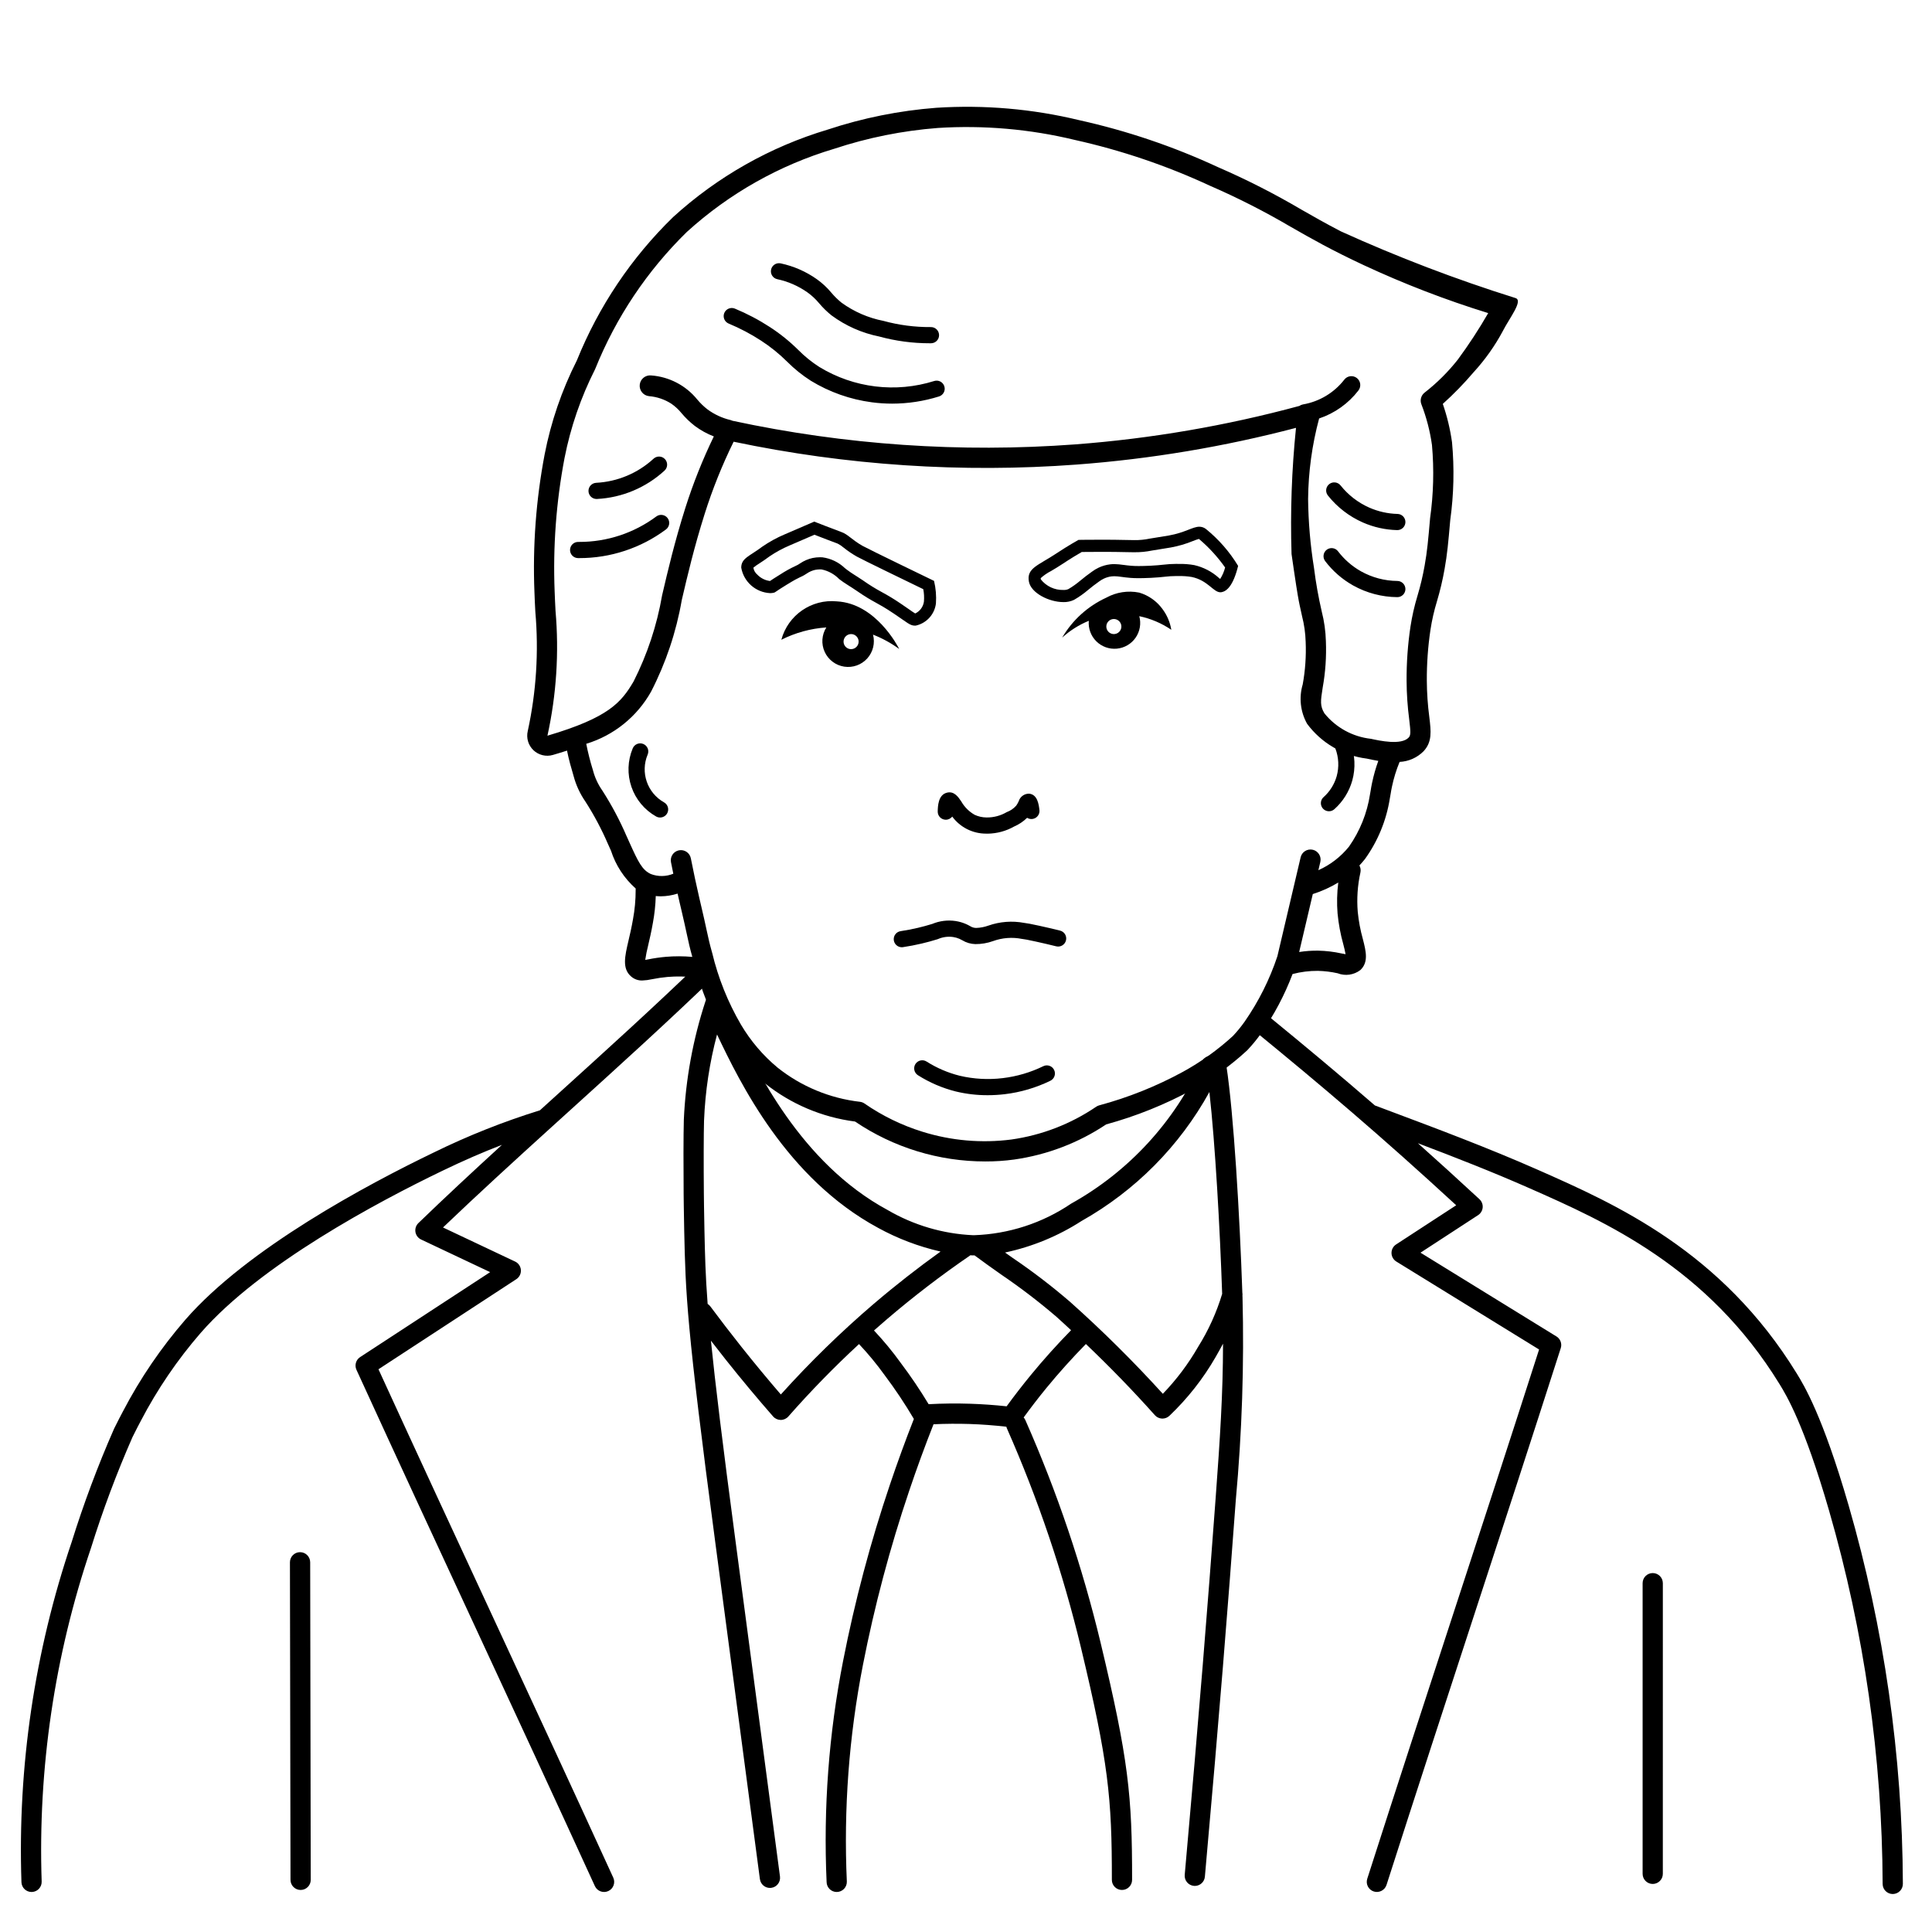 <?xml version="1.0" encoding="UTF-8"?>
<!-- Uploaded to: SVG Find, www.svgrepo.com, Generator: SVG Find Mixer Tools -->
<svg fill="#000000" width="800px" height="800px" version="1.1" viewBox="144 144 512 512" xmlns="http://www.w3.org/2000/svg">
 <g>
  <path d="m405.8 364.93c-0.168 0-0.336-0.004-0.512-0.012v0.004c-3.527-0.004-6.848-1.68-8.941-4.523-0.414 0.547-1.07 0.859-1.754 0.836-1.188-0.031-2.121-1.016-2.09-2.199 0.039-1.41 0.113-4.352 2.41-4.961 1.926-0.512 3.031 1.121 3.836 2.316v0.004c0.844 1.48 2.07 2.703 3.551 3.543 0.988 0.457 2.066 0.695 3.152 0.699 1.875 0.023 3.723-0.465 5.34-1.414 0.973-0.359 1.844-0.953 2.527-1.734 0.25-0.359 0.469-0.746 0.648-1.148 0.367-1.219 1.504-2.039 2.777-2.008 2.227 0.234 2.543 2.894 2.715 4.324 0.098 0.816-0.285 1.621-0.98 2.062-0.699 0.441-1.586 0.445-2.285 0.008-1.004 0.984-2.18 1.77-3.469 2.324-2.117 1.191-4.496 1.836-6.926 1.879z"/>
  <path d="m405.76 434.24c-2.844 0.012-5.676-0.32-8.441-0.984-3.562-0.891-6.957-2.348-10.059-4.312-0.48-0.305-0.82-0.785-0.945-1.344-0.125-0.555-0.023-1.137 0.277-1.617 0.637-1 1.961-1.297 2.961-0.664 2.715 1.723 5.688 2.996 8.809 3.773 3.719 0.871 7.562 1.082 11.355 0.625 3.742-0.441 7.383-1.512 10.766-3.164 1.066-0.52 2.348-0.078 2.867 0.988 0.52 1.062 0.078 2.348-0.988 2.867-3.816 1.863-7.922 3.07-12.145 3.57-1.477 0.172-2.969 0.262-4.457 0.262z"/>
  <path d="m496.19 358.99c-0.891 0-1.688-0.547-2.004-1.379s-0.09-1.773 0.574-2.363c1.668-1.484 2.875-3.414 3.481-5.562 0.66-2.41 0.539-4.969-0.344-7.305-0.422-1.105 0.137-2.348 1.242-2.766 1.109-0.422 2.348 0.137 2.766 1.242 1.207 3.195 1.371 6.691 0.465 9.984-0.824 2.938-2.473 5.578-4.754 7.606-0.391 0.352-0.898 0.547-1.426 0.543z"/>
  <path d="m318.93 360.65c-0.367 0-0.73-0.094-1.051-0.273-3.066-1.727-5.394-4.519-6.539-7.848-1.145-3.328-1.023-6.961 0.34-10.207 0.215-0.527 0.637-0.945 1.164-1.164s1.121-0.215 1.645 0.004c0.527 0.223 0.945 0.641 1.16 1.172 0.215 0.527 0.211 1.121-0.016 1.645-1.977 4.711-0.105 10.156 4.352 12.66 0.848 0.477 1.27 1.469 1.02 2.41-0.246 0.945-1.098 1.602-2.074 1.602z"/>
  <path d="m473.26 487.38c0.035-0.27 0.023-0.547-0.027-0.816-0.695-20.43-2.293-47.586-4.234-60.141-0.211-1.34-1.391-2.309-2.742-2.258-0.082-0.051-0.164-0.098-0.246-0.141-0.648-0.289-1.387-0.309-2.051-0.055-0.664 0.258-1.199 0.766-1.488 1.414-7.215 15.91-19.344 29.09-34.609 37.59-7.609 5.156-16.52 8.055-25.703 8.367h-0.293c-7.973-0.359-15.738-2.648-22.633-6.672-23.102-12.469-34.957-37.418-40.652-49.41-0.496-1.047-0.949-1.996-1.355-2.828-0.262-0.535-0.699-0.965-1.234-1.223l0.09-0.305c0.445-1.414-0.34-2.918-1.754-3.363-1.414-0.441-2.918 0.344-3.359 1.758-3.336 10.164-5.269 20.738-5.746 31.426-0.117 4.031-0.113 13.188-0.051 19.754 0 0 0.051 5.066 0.152 9.699 0.367 16.527 0.551 24.824 8.266 82.82l11.793 88.996h0.004c0.176 1.332 1.312 2.328 2.656 2.328 0.117 0 0.234-0.008 0.355-0.023 1.465-0.195 2.5-1.543 2.305-3.008l-11.797-89c-3.445-25.906-5.383-41.832-6.504-52.996 1.289 1.672 2.586 3.34 3.891 4.981 4.059 5.109 8.297 10.191 12.59 15.105h0.004c0.508 0.582 1.242 0.914 2.012 0.918h0.004c0.773 0 1.508-0.332 2.016-0.91 5.906-6.719 12.16-13.125 18.727-19.195 2.426 2.57 4.676 5.301 6.742 8.168 2.816 3.742 5.418 7.637 7.797 11.676-2.238 5.707-4.371 11.531-6.328 17.352v-0.004c-5.176 15.316-9.332 30.961-12.438 46.828-3.781 19.273-5.242 38.93-4.359 58.551 0.023 1.461 1.215 2.629 2.676 2.633h0.051v-0.004c0.711-0.012 1.387-0.305 1.883-0.816 0.492-0.512 0.762-1.199 0.75-1.91-0.871-19.254 0.562-38.539 4.266-57.449 3.062-15.629 7.156-31.035 12.254-46.121 1.992-5.922 4.164-11.852 6.453-17.652 3.199-0.148 6.422-0.172 9.609-0.07 3.223 0.105 6.473 0.359 9.688 0.719 0.031 0.137 0.074 0.266 0.129 0.395 8.285 18.746 14.859 38.207 19.645 58.137 7.254 30.277 8.215 39.793 8.191 61.551-0.004 0.711 0.277 1.395 0.781 1.898 0.5 0.504 1.184 0.785 1.895 0.785h0.004c1.477 0 2.68-1.195 2.68-2.676 0.027-22.27-0.953-31.984-8.336-62.809-4.859-20.246-11.539-40.012-19.957-59.055-0.113-0.246-0.262-0.477-0.445-0.676 1.93-2.637 3.926-5.25 5.992-7.766 3.305-4.035 6.836-7.953 10.504-11.699 6.344 6.047 12.477 12.355 18.285 18.867 0.48 0.539 1.164 0.863 1.891 0.895l0.109 0.004v-0.004c0.688 0 1.348-0.262 1.848-0.738 4.82-4.586 8.957-9.848 12.27-15.617 0.715-1.246 1.348-2.391 1.938-3.492-0.012 13.297-0.793 25.145-1.961 40.98-2.129 28.875-4.238 55.645-8.191 99.797l0.004-0.004c-0.133 1.477 0.957 2.777 2.434 2.91 0.082 0.008 0.16 0.012 0.242 0.012h-0.004c1.387-0.004 2.547-1.062 2.668-2.441 3.953-44.188 6.066-70.977 8.199-99.879v-0.004c1.641-17.871 2.231-35.824 1.773-53.77zm-122.33 26.172c-3.555-4.133-7.059-8.367-10.438-12.617-2.793-3.516-5.574-7.133-8.258-10.742-0.191-0.254-0.43-0.473-0.703-0.645-0.586-7.676-0.703-12.926-0.848-19.488-0.102-4.598-0.152-9.629-0.152-9.633-0.074-7.66-0.055-16.062 0.047-19.543h0.004c0.309-7.68 1.461-15.305 3.441-22.734 6.043 12.715 18.395 38.137 42.664 51.234v0.004c5.203 2.856 10.781 4.973 16.57 6.289-6.07 4.356-11.988 8.977-17.645 13.812l-0.004-0.004c-8.738 7.481-16.984 15.52-24.68 24.07zm66.188-5.078c-2.184 2.664-4.316 5.422-6.352 8.211-3.184-0.344-6.402-0.57-9.59-0.676-3.676-0.121-7.394-0.082-11.074 0.117v0.008c-2.289-3.793-4.769-7.465-7.434-11-2.164-3-4.519-5.852-7.051-8.543 1.152-1.02 2.309-2.031 3.477-3.027 7.008-5.988 14.328-11.598 21.934-16.805 0.039-0.027 0.07-0.062 0.109-0.094 0.227 0.008 0.465 0.031 0.691 0.031h0.328l0.113-0.004c2.188 1.641 4.481 3.258 6.906 4.969v0.008c5.152 3.488 10.102 7.266 14.824 11.32 1.297 1.156 2.566 2.352 3.848 3.531-3.746 3.828-7.352 7.832-10.73 11.957zm44.406-7.562c-2.598 4.523-5.742 8.707-9.359 12.461-7.769-8.551-15.977-16.691-24.598-24.383-4.871-4.191-9.98-8.102-15.305-11.703-0.656-0.461-1.277-0.906-1.914-1.355h0.004c7.199-1.531 14.059-4.356 20.246-8.344 14.258-8.023 26-19.863 33.902-34.188 1.547 13.812 2.793 36.109 3.383 53.492-1.488 4.934-3.625 9.648-6.359 14.02zm-155 140.69c0.617 1.344 0.023 2.938-1.324 3.551-1.344 0.617-2.934 0.023-3.551-1.32-10.957-23.945-21.449-46.551-31.594-68.414-10.145-21.859-20.637-44.465-31.594-68.414-0.551-1.207-0.141-2.633 0.973-3.359l34.457-22.516-18.293-8.645h-0.004c-0.793-0.375-1.355-1.117-1.5-1.988-0.141-0.867 0.148-1.75 0.781-2.363 6.973-6.746 14.5-13.734 22.152-20.734-5.109 1.961-10.168 4.164-15.832 6.894-17.109 8.242-48.176 24.777-63.992 42.922h-0.004c-6.18 7.125-11.508 14.949-15.871 23.312-0.523 0.988-1.309 2.481-2.238 4.367v0.004c-4.203 9.574-7.867 19.379-10.984 29.359-9.641 28.43-14.066 58.363-13.066 88.363 0.055 1.48-1.102 2.723-2.582 2.773l-0.098 0.004c-1.441-0.004-2.625-1.145-2.676-2.586-1.031-30.605 3.477-61.145 13.305-90.148 3.18-10.191 6.922-20.199 11.215-29.977l0.047-0.105c0.973-1.98 1.793-3.531 2.336-4.559v0.004c4.555-8.734 10.117-16.898 16.574-24.336 16.449-18.863 48.23-35.805 65.707-44.227 9.098-4.469 18.531-8.219 28.211-11.219 1.648-1.496 3.297-2.988 4.938-4.477 12.566-11.387 25.562-23.16 37.012-34.242v0.004c1.066-1.027 2.762-1 3.793 0.062 1.027 1.062 1 2.762-0.062 3.789-11.516 11.141-24.543 22.945-37.141 34.363-1.781 1.617-3.574 3.238-5.371 4.867l-0.086 0.078c-9.809 8.898-19.699 17.934-28.762 26.605l19.109 9.031h0.004c0.875 0.414 1.461 1.27 1.527 2.238s-0.395 1.898-1.207 2.43l-36.535 23.875c10.605 23.16 20.777 45.074 30.621 66.289 10.148 21.867 20.645 44.48 31.605 68.441zm-80.324-83.594c0 5.477 0.148 83.383 0.148 84.168 0.004 1.48-1.195 2.684-2.676 2.684h-0.004c-1.48 0-2.68-1.195-2.684-2.676 0-0.785-0.148-78.695-0.148-84.18v0.004c0.008-1.477 1.207-2.668 2.68-2.668 1.477 0 2.676 1.191 2.684 2.668zm358.47 5.543-0.004 77.02c0.004 0.715-0.277 1.398-0.781 1.902-0.504 0.508-1.188 0.793-1.898 0.793-0.715 0-1.398-0.285-1.898-0.793-0.504-0.504-0.785-1.188-0.781-1.902v-77.02c0.004-1.477 1.203-2.672 2.68-2.672s2.672 1.195 2.68 2.672zm63.609 79.652c0.012 0.711-0.258 1.398-0.754 1.91-0.492 0.512-1.168 0.805-1.879 0.82h-0.051c-1.461 0-2.652-1.172-2.676-2.633-0.121-33.48-4.898-66.781-14.191-98.945-6.656-23-11.352-30.648-13.117-33.527-19.078-31.09-46.352-43.133-66.266-51.926-9.633-4.254-19.656-8.176-29.594-11.941 5.18 4.617 10.57 9.516 16.324 14.844v0.004c0.605 0.559 0.918 1.371 0.848 2.191-0.07 0.824-0.516 1.566-1.207 2.019l-15.27 9.953 36.02 22.195 0.004-0.004c1.051 0.648 1.523 1.926 1.148 3.102-7.961 24.824-15.652 48.375-23.094 71.148-7.438 22.766-15.129 46.309-23.086 71.121-0.457 1.402-1.965 2.176-3.371 1.727-1.406-0.453-2.184-1.957-1.734-3.363 7.961-24.824 15.652-48.375 23.094-71.148 7.238-22.152 14.719-45.043 22.445-69.121l-37.836-23.312c-0.781-0.48-1.262-1.328-1.273-2.246-0.012-0.922 0.445-1.781 1.215-2.281l15.93-10.383c-19.961-18.391-35.746-31.738-53.102-45.934-0.551-0.449-0.898-1.102-0.969-1.809-0.07-0.707 0.141-1.414 0.59-1.965 0.938-1.145 2.629-1.316 3.773-0.379 9.543 7.809 18.617 15.367 28.164 23.637l2.934 1.098c13.316 4.988 27.082 10.145 40.211 15.941 20.559 9.078 48.715 21.512 68.668 54.023 1.871 3.047 6.84 11.145 13.699 34.84l0.004 0.004c9.426 32.617 14.273 66.387 14.398 100.34z"/>
  <path d="m359.84 285.71c1.805 0.703 5.059 1.965 6.125 2.34 0.574 0.289 1.109 0.645 1.594 1.066 1.102 0.883 2.269 1.676 3.496 2.375 1.445 0.809 13.258 6.535 17.621 8.645h0.004c0.207 1.086 0.266 2.191 0.172 3.293-0.188 1.371-1.055 2.555-2.309 3.148-0.312-0.168-0.984-0.637-1.633-1.094-0.574-0.402-1.262-0.883-2.117-1.457-1.656-1.133-3.371-2.18-5.137-3.133-1.73-0.934-3.398-1.969-5-3.106-0.625-0.43-1.246-0.824-1.848-1.207l-0.004 0.004c-0.832-0.508-1.641-1.055-2.422-1.645-0.168-0.133-0.332-0.262-0.496-0.395-1.621-1.547-3.688-2.539-5.91-2.844-0.219-0.016-0.441-0.023-0.652-0.023-0.664 0-1.324 0.066-1.973 0.199-1.184 0.262-2.305 0.746-3.305 1.422-0.371 0.262-0.762 0.48-1.176 0.664-1.418 0.656-2.785 1.414-4.09 2.266-1.496 0.918-2.269 1.438-2.719 1.742-1.293-0.156-2.488-0.762-3.383-1.707-0.551-0.465-0.914-1.109-1.027-1.824 0.516-0.426 1.062-0.812 1.633-1.16 0.738-0.48 1.656-1.078 2.668-1.844 1.668-1.133 3.445-2.098 5.301-2.883 1.449-0.621 4.777-2.062 6.582-2.84m-0.062-3.477s-5.754 2.492-7.785 3.363v-0.004c-2.098 0.883-4.102 1.984-5.977 3.277-3.34 2.531-5.566 3.027-5.574 5.547h-0.004c0.652 3.773 3.836 6.586 7.66 6.769 0.32 0 0.641-0.035 0.953-0.105 0.484-0.109 0.215-0.152 3.414-2.113 4.289-2.629 3.316-1.66 5.336-2.973 0.672-0.465 1.43-0.797 2.227-0.977 0.43-0.082 0.863-0.125 1.301-0.129 0.133 0 0.266 0.004 0.402 0.016 1.777 0.363 3.406 1.258 4.672 2.562 1.398 1.098 2.969 1.953 4.43 2.965 5.074 3.508 5.207 2.918 10.172 6.258 3.469 2.336 4.172 3.109 5.449 3.109 0.078 0 0.156-0.004 0.238-0.008 2.84-0.621 4.984-2.973 5.344-5.859 0.141-2.012-0.027-4.035-0.504-5.996 0 0-17.262-8.34-18.902-9.258-2.785-1.559-3.922-3.074-5.594-3.664-1.441-0.508-7.258-2.785-7.258-2.785z"/>
  <path d="m461.73 286.82c2.625 2.215 4.957 4.762 6.938 7.57-0.27 1.074-0.711 2.102-1.309 3.039-0.125-0.102-0.254-0.207-0.371-0.301h0.004c-1.848-1.664-4.094-2.824-6.516-3.371-1.297-0.23-2.609-0.332-3.922-0.309-0.281-0.008-0.543-0.008-0.789-0.008v-0.004c-1.18 0.004-2.359 0.078-3.527 0.219-0.883 0.094-1.887 0.199-3.414 0.27-1.242 0.055-2.238 0.082-3.055 0.082-0.719 0-1.305-0.02-1.902-0.066-0.84-0.062-1.539-0.156-2.156-0.242v0.004c-0.801-0.125-1.605-0.195-2.414-0.211-0.371 0-0.738 0.02-1.105 0.066-1.047 0.125-2.066 0.422-3.019 0.867-0.629 0.297-1.23 0.656-1.789 1.074-1.277 0.926-1.98 1.438-3.086 2.371v-0.004c-0.98 0.836-2.035 1.586-3.144 2.242-0.426 0.188-0.891 0.266-1.355 0.238-2.316 0.059-4.523-0.977-5.961-2.793-0.043-0.227-0.035-0.34-0.043-0.344v0.004c0.836-0.75 1.766-1.387 2.766-1.898 0.902-0.535 1.93-1.141 3.059-1.895 2.223-1.477 4.109-2.59 5.066-3.141 1.051-0.012 3.008-0.031 5.25-0.031 2.477 0 4.656 0.023 6.484 0.07 0.867 0.023 1.57 0.035 2.172 0.035l0.004-0.004c1.578 0.02 3.156-0.133 4.707-0.453 0.406-0.078 1.047-0.176 1.805-0.293 0.961-0.148 2.094-0.324 3.188-0.52h0.004c2.008-0.367 3.977-0.941 5.867-1.719 0.512-0.211 1.035-0.395 1.566-0.547m0.109-3.234c-1.766 0-3.793 1.57-8.102 2.332-1.984 0.352-4.098 0.645-5.031 0.82-1.352 0.285-2.734 0.418-4.113 0.398-0.578 0-1.254-0.012-2.09-0.035-2.133-0.055-4.477-0.07-6.566-0.07-3.402 0-6.117 0.043-6.117 0.043s-2.594 1.418-5.981 3.664c-4.711 3.129-7.836 3.82-7.168 7.402 0.562 3.027 5.336 5.422 9.125 5.422v0.004c0.988 0.027 1.969-0.18 2.856-0.609 1.316-0.766 2.562-1.645 3.719-2.629 1.016-0.855 1.645-1.312 2.902-2.227 0.395-0.293 0.816-0.551 1.258-0.758 0.648-0.309 1.336-0.508 2.047-0.594 0.238-0.027 0.477-0.043 0.719-0.043 1.145 0 2.324 0.293 4.324 0.445 0.602 0.047 1.262 0.074 2.144 0.074 0.828 0 1.852-0.027 3.203-0.086 3.438-0.156 4.344-0.484 6.797-0.484 0.223 0 0.461 0.004 0.715 0.008 1.117-0.023 2.234 0.059 3.336 0.242 4.305 0.898 5.719 4.059 7.606 4.059h0.004c0.121 0 0.246-0.012 0.363-0.039 1.336-0.289 3.031-1.699 4.324-6.957v0.004c-2.258-3.734-5.148-7.047-8.539-9.789-0.5-0.383-1.105-0.59-1.734-0.598z"/>
  <path d="m382.99 395.03c-1.121 0-2.051-0.867-2.137-1.984-0.082-1.121 0.711-2.113 1.824-2.281 1.527-0.23 3.066-0.523 4.57-0.879 1.266-0.297 2.535-0.641 3.773-1.027v0.004c1.973-0.828 4.133-1.098 6.246-0.777 0.922 0.145 1.82 0.402 2.676 0.77 0.391 0.168 0.77 0.359 1.137 0.57 0.488 0.32 1.059 0.492 1.645 0.488 1.098-0.039 2.184-0.25 3.215-0.621 3.031-1.062 6.285-1.312 9.441-0.723 0.887 0.113 1.715 0.258 4.019 0.762 1.805 0.395 3.664 0.828 5.527 1.289h0.004c1.148 0.285 1.852 1.449 1.566 2.598-0.281 1.148-1.445 1.852-2.594 1.566-1.828-0.453-3.652-0.879-5.422-1.266-2.144-0.473-2.883-0.602-3.644-0.699v0.004c-2.57-0.516-5.234-0.312-7.699 0.586-1.492 0.531-3.066 0.797-4.652 0.789-1.234-0.031-2.434-0.383-3.488-1.023-0.242-0.141-0.488-0.266-0.746-0.379-0.527-0.227-1.082-0.387-1.648-0.473-1.363-0.199-2.754-0.012-4.016 0.531l-0.195 0.07c-1.367 0.426-2.766 0.805-4.16 1.133-1.621 0.379-3.273 0.699-4.918 0.945v0.004c-0.109 0.016-0.215 0.023-0.324 0.023z"/>
  <path d="m454.41 310.9c-0.328-2-1.137-3.891-2.352-5.512-1.516-2.082-3.676-3.609-6.148-4.34-2.988-0.605-6.098-0.121-8.766 1.355-4.879 2.25-8.949 5.941-11.66 10.578 2.07-1.891 4.461-3.398 7.059-4.461-0.176 2.016 0.555 4 1.984 5.426 1.434 1.426 3.426 2.141 5.438 1.957s3.84-1.25 4.988-2.914c1.148-1.66 1.504-3.746 0.969-5.695 3.035 0.637 5.922 1.863 8.488 3.606zm-14.125 0.805h-0.004c-0.672 0.445-1.547 0.441-2.215-0.012-0.668-0.453-0.996-1.266-0.836-2.055 0.164-0.789 0.785-1.402 1.578-1.555 0.793-0.152 1.598 0.188 2.043 0.859 0.605 0.918 0.352 2.156-0.57 2.762z"/>
  <path d="m382.3 315.99c-0.383-0.77-6.227-12.059-16.504-12.621-6.738-0.672-12.973 3.633-14.73 10.172 3.719-1.871 7.769-2.984 11.922-3.266-1.227 1.945-1.395 4.379-0.441 6.473s2.898 3.57 5.172 3.918c2.273 0.352 4.57-0.465 6.113-2.176 1.539-1.711 2.113-4.078 1.527-6.305 2.469 0.957 4.805 2.238 6.941 3.805zm-12.75 0.039c-0.805 0-1.535-0.488-1.844-1.23-0.309-0.746-0.137-1.605 0.434-2.176 0.57-0.57 1.43-0.742 2.176-0.434 0.742 0.312 1.23 1.039 1.23 1.844 0 0.531-0.211 1.035-0.586 1.41s-0.879 0.586-1.41 0.586z"/>
  <path d="m320.93 281.31c0.707 0.949 0.508 2.293-0.445 3-6.644 4.945-14.711 7.609-22.996 7.594h-0.297c-1.18-0.012-2.129-0.973-2.125-2.152s0.961-2.137 2.141-2.137h0.281c7.363 0.016 14.535-2.352 20.441-6.746 0.949-0.707 2.293-0.508 3 0.441zm221.34-49.586c-2.109 3.938-4.703 7.598-7.723 10.895-2.539 2.981-5.273 5.797-8.188 8.418 1.141 3.297 1.957 6.699 2.441 10.156 0.637 6.883 0.48 13.812-0.473 20.66-0.52 5.953-0.781 8.941-1.5 12.961-0.508 2.894-1.188 5.754-2.027 8.57-0.75 2.457-1.324 4.969-1.711 7.512-0.668 4.473-0.988 8.992-0.965 13.512 0.02 3.231 0.242 6.457 0.664 9.656 0.453 3.793 0.781 6.531-1.527 9.027-1.691 1.703-3.957 2.707-6.352 2.824-0.879 2.121-1.555 4.32-2.027 6.57-0.164 0.766-0.246 1.289-0.324 1.773-0.07 0.438-0.133 0.844-0.234 1.328v-0.004c-0.91 5.801-3.168 11.309-6.598 16.078-0.473 0.602-0.969 1.164-1.473 1.703h0.004c0.309 0.562 0.406 1.219 0.27 1.848-0.758 3.418-0.996 6.93-0.711 10.422 0.242 2.453 0.699 4.883 1.363 7.258 0.805 3.137 1.566 6.098-0.676 8.188-1.723 1.312-4.004 1.633-6.023 0.844-1.719-0.383-3.469-0.594-5.231-0.637-2.262-0.016-4.519 0.27-6.707 0.844-2.109 5.578-4.91 10.867-8.34 15.742-1.086 1.527-2.277 2.981-3.562 4.348l-0.152 0.156c-4.379 4.043-9.238 7.531-14.469 10.391-7.242 3.941-14.918 7.031-22.875 9.211-7.328 4.898-15.668 8.078-24.395 9.312-2.531 0.344-5.082 0.512-7.633 0.504-12.305 0.004-24.328-3.68-34.52-10.578-8.754-1.125-17.031-4.637-23.922-10.152-4.324-3.598-8.004-7.902-10.879-12.738-2.926-4.824-5.203-10.012-6.781-15.43-0.352 0.113-0.723 0.148-1.09 0.105-2.324-0.266-4.672-0.297-7.004-0.102-1.398 0.125-2.789 0.328-4.168 0.609-0.836 0.188-1.691 0.301-2.547 0.332-1.066 0.031-2.109-0.34-2.918-1.035-2.473-2.09-1.703-5.363-0.734-9.512 0.383-1.633 0.816-3.481 1.188-5.629 0.48-2.578 0.723-5.195 0.715-7.816l0.008-0.387c-3.039-2.691-5.301-6.152-6.543-10.016l-0.777-1.719c-1.688-3.922-3.695-7.703-6.004-11.301-1.434-2.07-2.496-4.375-3.141-6.809-0.59-2.004-1.25-4.266-1.734-6.699-1.18 0.383-2.418 0.766-3.738 1.148-1.816 0.531-3.781 0.055-5.156-1.25-1.371-1.305-1.945-3.242-1.508-5.086 2.258-10.367 2.934-21.016 2.008-31.586-0.098-1.844-0.188-3.59-0.238-5.254-0.488-12.215 0.418-24.445 2.699-36.453 1.676-8.629 4.535-16.984 8.5-24.832l0.062-0.133c5.766-14.277 14.441-27.195 25.477-37.934 11.75-10.715 25.762-18.645 40.992-23.199 9.324-3.086 18.984-5.027 28.773-5.777 12.703-0.816 25.453 0.285 37.824 3.273 12.676 2.809 25.008 6.981 36.785 12.445 7.602 3.297 14.996 7.059 22.137 11.266 3.195 1.824 6.457 3.688 10.477 5.773 15.047 6.824 30.5 12.727 46.266 17.668 2.102 0.676-1.566 5.238-3.356 8.734zm-214.8 165.86c-0.676-2.418-0.992-3.871-1.449-5.996-0.176-0.812-0.375-1.738-0.629-2.875-0.316-1.422-0.5-2.188-0.73-3.172-0.152-0.645-0.324-1.379-0.574-2.445-0.176-0.75-0.348-1.516-0.52-2.285v0.004c-1.445 0.461-2.953 0.703-4.473 0.715-0.438 0-0.875-0.027-1.309-0.074-0.074 2.394-0.328 4.777-0.766 7.133-0.398 2.305-0.871 4.316-1.25 5.938-0.324 1.273-0.586 2.562-0.777 3.863 0.242-0.043 0.508-0.094 0.746-0.141 1.562-0.316 3.141-0.543 4.727-0.684 2.328-0.195 4.672-0.188 7.004 0.02zm173.12-0.711c-0.105-0.699-0.375-1.75-0.605-2.644-0.746-2.664-1.25-5.387-1.516-8.141-0.219-2.734-0.156-5.488 0.188-8.211-2.121 1.285-4.387 2.309-6.754 3.059l-3.609 15.352 0.004 0.004c1.664-0.262 3.348-0.383 5.031-0.359 2.086 0.043 4.164 0.293 6.203 0.742 0.344 0.066 0.727 0.145 1.059 0.199zm7.047-45.508c0.406-1.941 0.953-3.856 1.629-5.723-1.184-0.191-2.246-0.426-3.094-0.613l0.004 0.004c-6.297-0.793-11.992-4.121-15.777-9.215-1.785-3.184-2.203-6.957-1.164-10.457 0.672-3.703 0.938-7.473 0.781-11.238-0.062-2.316-0.387-4.617-0.965-6.863-0.188-0.824-0.402-1.758-0.637-2.91-0.277-1.352-0.559-2.727-1.5-9.113-0.262-1.781-0.578-3.957-0.641-4.41v0.004c-0.352-11.164 0.043-22.336 1.18-33.445-19.031 4.996-38.477 8.254-58.098 9.727-30.445 2.266-61.059 0.227-90.934-6.055-3.035 6.164-5.598 12.551-7.668 19.102-2.816 8.914-4.547 16.312-6.07 22.836-1.465 8.465-4.211 16.656-8.141 24.297-3.731 6.648-9.883 11.605-17.18 13.824 0.465 2.359 1.055 4.695 1.773 6.992 0.504 1.945 1.355 3.785 2.512 5.426 2.445 3.812 4.578 7.82 6.371 11.977l0.785 1.738c2.332 5.172 3.367 7.316 5.684 8.379 1.922 0.73 4.051 0.699 5.949-0.086-0.207-1.012-0.414-2.027-0.617-3.051-0.285-1.453 0.66-2.863 2.113-3.148 1.453-0.285 2.863 0.66 3.148 2.113 0.707 3.594 1.457 7.106 2.227 10.434 0.242 1.055 0.418 1.785 0.566 2.422 0.238 1.004 0.422 1.785 0.746 3.234 0.258 1.148 0.461 2.086 0.637 2.91 0.48 2.215 0.766 3.551 1.473 6.051h0.004c1.598 6.68 4.164 13.086 7.625 19.02 2.559 4.324 5.84 8.18 9.703 11.395 6.289 5.008 13.859 8.148 21.844 9.066 0.43 0.051 0.84 0.207 1.195 0.453 4.723 3.269 9.918 5.797 15.402 7.492 7.598 2.367 15.613 3.066 23.504 2.051 8.062-1.137 15.762-4.109 22.496-8.688 0.25-0.168 0.523-0.297 0.812-0.371 7.703-2.074 15.133-5.051 22.141-8.863 4.762-2.613 9.195-5.785 13.207-9.445l0.125-0.129v0.004c1.109-1.18 2.133-2.434 3.066-3.758 3.699-5.328 6.621-11.156 8.668-17.309l6.164-26.23v-0.004c0.336-1.438 1.781-2.332 3.223-1.996 1.441 0.34 2.332 1.781 1.996 3.223l-0.516 2.191c3.164-1.41 5.945-3.555 8.117-6.254 2.891-4.125 4.797-8.859 5.562-13.84 0.082-0.398 0.133-0.73 0.191-1.09 0.086-0.559 0.184-1.168 0.375-2.059zm30.758-124.39h-0.004c-11.273-3.484-22.297-7.731-32.992-12.711-8.535-3.977-13.945-7.07-19.176-10.059l-0.004 0.004c-6.973-4.109-14.195-7.785-21.621-11.008-11.445-5.312-23.438-9.375-35.758-12.117-11.875-2.871-24.117-3.941-36.312-3.172-9.352 0.723-18.578 2.574-27.48 5.523-14.492 4.324-27.824 11.852-39.016 22.023-10.512 10.277-18.777 22.625-24.273 36.262l-0.062 0.133 0.004 0.004c-3.766 7.434-6.488 15.352-8.094 23.527-2.215 11.645-3.09 23.504-2.621 35.348 0.051 1.625 0.141 3.336 0.234 5.137 0.965 11.078 0.242 22.238-2.141 33.098 16.207-4.785 19.566-8.801 22.836-14.387 3.637-7.184 6.18-14.871 7.547-22.805 1.547-6.621 3.301-14.125 6.18-23.234 2.055-6.465 4.57-12.777 7.531-18.883-1.797-0.691-3.488-1.629-5.031-2.777-1.285-0.992-2.461-2.117-3.504-3.359-0.785-0.973-1.707-1.832-2.738-2.543-1.773-1.137-3.793-1.82-5.891-1.992-1.516-0.152-2.625-1.504-2.473-3.023 0.152-1.516 1.508-2.621 3.023-2.469 4.777 0.344 9.195 2.652 12.215 6.371 0.805 0.965 1.707 1.844 2.699 2.613 1.832 1.355 3.926 2.324 6.144 2.844 0.184 0.047 0.359 0.109 0.527 0.191 29.816 6.406 60.398 8.512 90.812 6.254 20.074-1.52 39.957-4.93 59.391-10.191 0.281-0.199 0.605-0.336 0.945-0.398 4.352-0.746 8.266-3.094 10.973-6.582 0.801-1.027 2.281-1.211 3.312-0.414 1.027 0.801 1.211 2.281 0.41 3.312-2.656 3.445-6.277 6.023-10.406 7.406-1.871 6.969-2.852 14.145-2.922 21.359 0.07 6.117 0.594 12.223 1.566 18.262 0.484 3.883 1.168 7.734 2.051 11.543 0.656 2.566 1.023 5.199 1.098 7.844 0.164 4.121-0.117 8.25-0.848 12.309-0.586 3.633-0.715 4.875 0.465 6.836 3.062 3.785 7.496 6.211 12.336 6.742 2.199 0.484 8.035 1.773 9.992-0.344 0.57-0.613 0.535-1.449 0.141-4.746-0.445-3.406-0.68-6.836-0.699-10.27-0.027-4.809 0.316-9.613 1.027-14.367 0.422-2.762 1.043-5.492 1.855-8.168 0.793-2.637 1.426-5.316 1.902-8.027 0.68-3.781 0.93-6.688 1.438-12.48h-0.004c0.914-6.445 1.082-12.973 0.508-19.457-0.52-3.695-1.461-7.32-2.809-10.805-0.426-1.098-0.082-2.348 0.848-3.078 3.273-2.547 6.227-5.481 8.793-8.734 2.922-3.961 5.613-8.082 8.07-12.344zm-236.41 44.977c-1.16 0.062-2.062 1.035-2.031 2.195 0.031 1.164 0.98 2.09 2.141 2.09l0.113-0.004h0.004c6.652-0.344 12.98-3.004 17.887-7.512 0.422-0.383 0.672-0.918 0.695-1.488 0.027-0.57-0.176-1.125-0.559-1.543-0.387-0.422-0.922-0.672-1.488-0.695-0.57-0.023-1.125 0.176-1.543 0.562-4.176 3.84-9.559 6.102-15.219 6.394zm89.598-26.984c-10.203 3.211-21.293 1.859-30.43-3.703-2.027-1.293-3.906-2.812-5.598-4.523-2.289-2.269-4.805-4.297-7.508-6.055-2.945-1.918-6.062-3.559-9.309-4.906-1.094-0.445-2.344 0.074-2.797 1.168-0.449 1.09 0.066 2.34 1.156 2.797 3 1.246 5.883 2.762 8.605 4.535 2.484 1.613 4.793 3.477 6.894 5.566 1.898 1.906 4 3.598 6.269 5.047 4.938 3.016 10.449 4.965 16.184 5.719 1.785 0.238 3.582 0.355 5.383 0.355 4.211-0.004 8.398-0.648 12.418-1.906 1.129-0.348 1.762-1.551 1.41-2.68-0.348-1.133-1.551-1.766-2.68-1.414zm122.74 52.992c-3.375-0.027-6.688-0.902-9.633-2.547-2.375-1.336-4.449-3.144-6.098-5.312-0.715-0.945-2.062-1.125-3.004-0.41-0.941 0.719-1.125 2.062-0.406 3.008 2 2.637 4.519 4.832 7.406 6.453 3.578 2 7.602 3.062 11.699 3.098h0.02c1.18 0 2.137-0.953 2.141-2.133 0.004-1.18-0.945-2.144-2.125-2.156zm-15.062-25.316c-0.738-0.926-2.086-1.078-3.012-0.34s-1.078 2.086-0.34 3.012c2.457 3.09 5.629 5.539 9.242 7.137 2.871 1.262 5.961 1.953 9.094 2.031h0.062c1.172 0 2.125-0.941 2.141-2.113s-0.914-2.141-2.082-2.172c-2.582-0.066-5.125-0.637-7.488-1.672-2.977-1.32-5.59-3.336-7.617-5.883zm-149.28-54.656c2.871 0.609 5.59 1.797 7.992 3.492 1.16 0.828 2.207 1.805 3.113 2.902 0.984 1.164 2.074 2.234 3.262 3.188 3.746 2.769 8.055 4.684 12.621 5.602 4.379 1.199 8.898 1.805 13.441 1.797h0.316c1.184-0.004 2.141-0.965 2.137-2.148-0.004-1.188-0.965-2.144-2.148-2.141h-0.016c-4.254 0.031-8.492-0.52-12.594-1.645-4-0.781-7.781-2.426-11.082-4.816-0.988-0.797-1.898-1.691-2.715-2.664-1.121-1.352-2.414-2.547-3.844-3.566-2.867-2.031-6.121-3.453-9.562-4.188-1.156-0.254-2.301 0.477-2.555 1.633-0.258 1.156 0.477 2.301 1.633 2.555z"/>
 </g>
</svg>